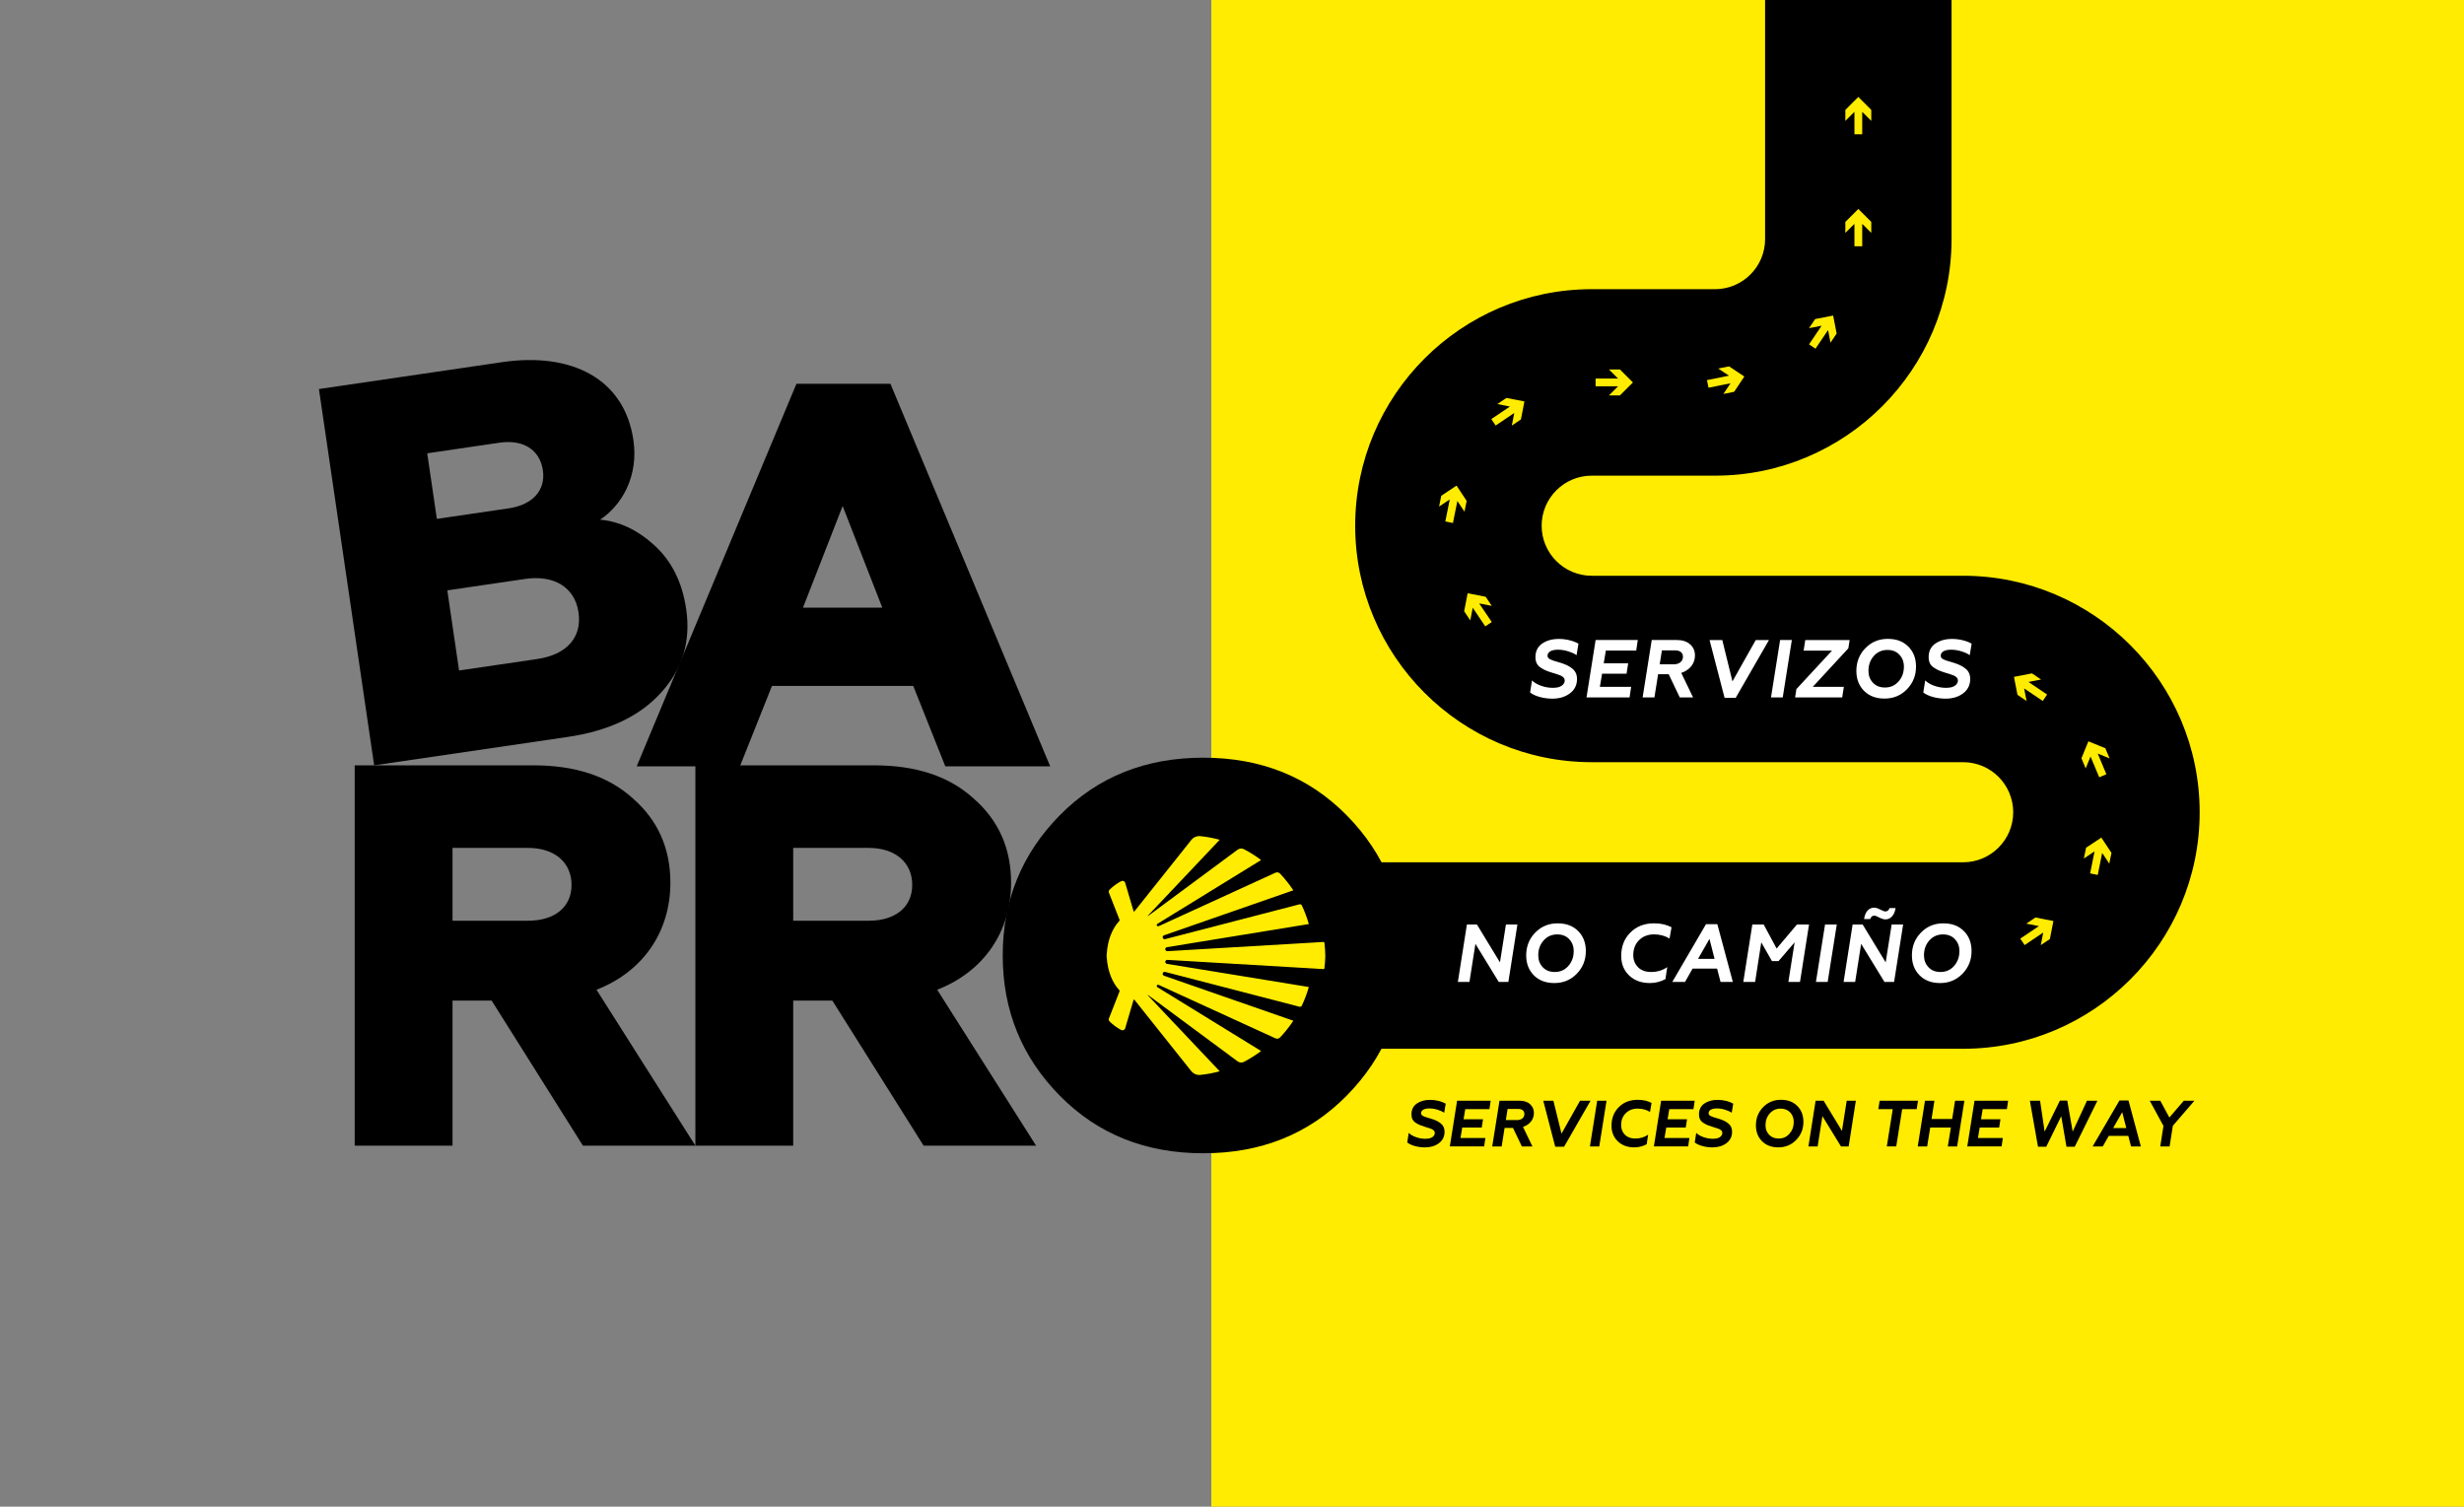 <svg xmlns="http://www.w3.org/2000/svg" id="Capa_1" data-name="Capa 1" viewBox="0 0 960 587"><rect x="0" y="0" width="960" height="587" fill="#808080" stroke="none"/><defs><style>      .cls-1 {        fill: #fff;      }      .cls-2 {        fill: #ffec00;      }    </style></defs><rect class="cls-2" x="471.95" width="488.05" height="587"></rect><path d="M764.87,408.59h-239.72v-72.64h239.72c10.75,0,19.5-8.75,19.5-19.5s-8.75-19.5-19.5-19.5h-144.73c-50.8,0-92.14-41.33-92.14-92.14s41.33-92.14,92.14-92.14h48.06c10.75,0,19.5-8.75,19.5-19.5V0h72.64v93.18c0,50.8-41.33,92.14-92.14,92.14h-48.06c-10.75,0-19.5,8.75-19.5,19.5s8.75,19.5,19.5,19.5h144.73c50.8,0,92.14,41.33,92.14,92.14s-41.33,92.14-92.14,92.14Z"></path><path d="M145.77,298.18l-21.51-146.61,71.42-10.48c26.81-3.93,47.56,6.28,51.1,30.37,2.09,14.24-4.61,25.49-13,31.01,7.37.63,14.47,3.87,21.14,9.95,6.67,6.08,10.86,14.24,12.43,24.92,1.84,12.57-1.47,23.54-9.97,32.7-8.29,9.13-20.51,14.78-36.22,17.08l-75.4,11.06ZM170.2,202.16l28.07-4.12c9.22-1.35,14.38-7.03,13.24-14.78-1.2-8.17-7.77-12.13-16.99-10.77l-28.07,4.12,3.75,25.55ZM178.86,261.23l30.37-4.46c11.52-1.69,17.6-8.36,16.16-18.21-1.44-9.84-9.64-14.63-20.74-13.01l-30.37,4.46,4.58,31.21Z"></path><path d="M248.06,298.56l62.24-149.03h36.62l62.24,149.03h-40.86l-12.49-31.33h-55.04l-12.49,31.33h-40.22ZM312.84,236.74h30.91l-15.45-39.59-15.45,39.59Z"></path><path d="M138.2,446.36v-148.18h69.65c16.3,0,29.21,4.23,38.74,12.91,9.74,8.47,14.6,19.48,14.6,32.81,0,19.27-10.79,34.72-28.79,41.7l38.53,60.76h-43.82l-35.56-56.52h-15.24v56.52h-38.1ZM176.31,358.72h29.43c10.37,0,16.94-5.29,16.94-13.97s-6.56-14.4-16.94-14.4h-29.43v28.37Z"></path><path d="M270.93,446.36v-148.18h69.65c16.3,0,29.21,4.23,38.74,12.91,9.74,8.47,14.61,19.48,14.61,32.81,0,19.27-10.8,34.72-28.79,41.7l38.53,60.76h-43.82l-35.56-56.52h-15.25v56.52h-38.1ZM309.04,358.72h29.43c10.37,0,16.94-5.29,16.94-13.97s-6.56-14.4-16.94-14.4h-29.43v28.37Z"></path><path d="M468.79,449.32c-22.44,0-41.07-7.41-55.89-22.44-14.82-15.03-22.23-33.24-22.23-54.62s7.41-39.59,22.23-54.62c14.82-15.03,33.45-22.44,55.89-22.44s41.07,7.41,55.89,22.44c14.82,15.03,22.23,33.24,22.23,54.62s-7.41,39.59-22.23,54.62c-14.82,15.03-33.45,22.44-55.89,22.44Z"></path><g><polygon class="cls-2" points="722.51 52.32 722.51 43.57 718.97 47.11 718.97 42.82 724.02 37.77 729.07 42.82 729.07 47.11 725.54 43.57 725.54 52.32 722.51 52.32"></polygon><polygon class="cls-2" points="722.51 95.95 722.51 87.21 718.97 90.74 718.97 86.46 724.02 81.41 729.07 86.46 729.07 90.74 725.54 87.21 725.54 95.95 722.51 95.95"></polygon><polygon class="cls-2" points="704.83 134.16 709.72 126.9 704.81 127.86 707.2 124.31 714.21 122.94 715.58 129.95 713.18 133.51 712.23 128.6 707.34 135.85 704.83 134.16"></polygon><polygon class="cls-2" points="665.05 148.09 673.62 146.36 669.46 143.59 673.66 142.74 679.61 146.69 675.66 152.64 671.46 153.49 674.22 149.33 665.65 151.06 665.05 148.09"></polygon><polygon class="cls-2" points="621.66 147.48 630.41 147.48 626.87 143.95 631.15 143.95 636.21 149 631.15 154.05 626.87 154.05 630.41 150.51 621.66 150.51 621.66 147.48"></polygon><polygon class="cls-2" points="581.03 163.28 588.28 158.39 583.37 157.43 586.92 155.04 593.93 156.4 592.57 163.41 589.02 165.81 589.97 160.9 582.72 165.79 581.03 163.28"></polygon><polygon class="cls-2" points="563.11 203.16 564.84 194.59 560.68 197.35 561.53 193.15 567.48 189.2 571.43 195.15 570.58 199.35 567.81 195.19 566.08 203.76 563.11 203.16"></polygon><polygon class="cls-2" points="578.68 244.04 573.8 236.79 572.84 241.7 570.45 238.15 571.81 231.14 578.82 232.5 581.22 236.05 576.31 235.1 581.2 242.35 578.68 244.04"></polygon></g><g><polygon class="cls-2" points="795.88 273.1 788.62 268.21 789.58 273.12 786.03 270.72 784.66 263.71 791.67 262.35 795.23 264.74 790.32 265.7 797.57 270.59 795.88 273.1"></polygon><polygon class="cls-2" points="817.88 302.83 814.5 294.76 812.6 299.38 810.95 295.43 813.66 288.82 820.27 291.53 821.92 295.49 817.3 293.59 820.67 301.66 817.88 302.83"></polygon><polygon class="cls-2" points="814.33 340.28 816.06 331.71 811.9 334.48 812.75 330.28 818.7 326.33 822.65 332.28 821.8 336.47 819.03 332.31 817.3 340.88 814.33 340.28"></polygon><polygon class="cls-2" points="787.12 365.7 794.37 360.81 789.47 359.86 793.02 357.46 800.03 358.83 798.66 365.84 795.11 368.23 796.07 363.32 788.82 368.21 787.12 365.7"></polygon></g><g><path class="cls-1" d="M614.22,255.24c-.86-.61-1.98-1.09-3.32-1.5-1.31-.42-2.62-.61-3.93-.61-2.46,0-4.03.83-4.03,2.37,0,.61.32,1.02,1.09,1.41l1.09.45,1.5.45,1.6.48c1.82.61,3.04,1.15,4.28,2.14,1.25.93,1.92,2.33,1.92,4.09,0,2.37-.93,4.25-2.78,5.63-1.85,1.38-4.12,2.05-6.81,2.05-3.32,0-6.75-.89-8.69-2.4l.74-4.7c.8.8,1.95,1.5,3.45,2.05,1.5.54,3.04.83,4.6.83.74,0,1.41-.06,2.05-.19,1.28-.29,2.65-1.21,2.65-2.65,0-.74-.42-1.31-1.09-1.66-.42-.26-.61-.38-1.21-.54l-.7-.26c-.35-.13-1.28-.38-1.66-.51-1.12-.35-1.98-.64-2.59-.9s-1.28-.61-2.01-1.09c-1.5-.93-2.14-2.27-2.14-4.16,0-2.3.86-4.06,2.59-5.27,1.76-1.21,3.93-1.82,6.55-1.82,2.91,0,5.82.8,7.61,1.85l-.74,4.48Z"></path><path class="cls-1" d="M618.12,271.73l3.55-22.38h16.43l-.61,4.12h-11.83l-.83,4.95h9.53l-.64,4.06h-9.53l-.86,5.11h12.18l-.61,4.12h-16.78Z"></path><path class="cls-1" d="M659.64,271.73h-5.18l-4.32-9.05h-4.12l-1.44,9.05h-4.6l3.55-22.38h9.78c2.21,0,3.93.58,5.18,1.69s1.89,2.56,1.89,4.32c0,3.2-2.05,5.69-5.34,6.81l4.6,9.56ZM652.12,258.82c2.05,0,3.58-1.09,3.58-2.97,0-1.53-1.12-2.46-3-2.46h-5.21l-.86,5.43h5.5Z"></path><path class="cls-1" d="M684.06,249.36h5.15l-12.95,22.5h-4.35l-5.85-22.5h4.96l3.96,16.11,9.08-16.11Z"></path><path class="cls-1" d="M690,271.73l3.55-22.38h4.57l-3.55,22.38h-4.57Z"></path><path class="cls-1" d="M699.39,271.73l.51-3.26,13.87-14.99h-11.06l.64-4.12h17.29l-.51,3.23-13.87,15.02h12.12l-.64,4.12h-18.35Z"></path><path class="cls-1" d="M743.5,251.91c2.01,2.01,3,4.6,3,7.8,0,3.48-1.18,6.42-3.55,8.85-2.33,2.4-5.24,3.61-8.73,3.61-3.29,0-5.95-.99-7.96-3s-3-4.63-3-7.8c0-3.48,1.18-6.46,3.52-8.85,2.33-2.4,5.24-3.61,8.7-3.61s6.01.99,8.02,3ZM739.67,265.53c1.41-1.57,2.11-3.49,2.11-5.82,0-1.85-.58-3.39-1.76-4.64-1.18-1.25-2.72-1.85-4.67-1.85-2.11,0-3.87.77-5.27,2.33-1.41,1.57-2.11,3.48-2.11,5.82,0,1.85.58,3.39,1.76,4.64,1.18,1.25,2.72,1.85,4.67,1.85,2.14,0,3.9-.77,5.27-2.33Z"></path><path class="cls-1" d="M767.41,255.24c-.86-.61-1.98-1.09-3.32-1.5-1.31-.42-2.62-.61-3.93-.61-2.46,0-4.03.83-4.03,2.37,0,.61.32,1.02,1.09,1.41l1.09.45,1.5.45,1.6.48c1.82.61,3.04,1.15,4.28,2.14,1.25.93,1.92,2.33,1.92,4.09,0,2.37-.93,4.25-2.78,5.63-1.85,1.38-4.12,2.05-6.81,2.05-3.32,0-6.75-.89-8.69-2.4l.74-4.7c.8.8,1.95,1.5,3.45,2.05,1.5.54,3.04.83,4.6.83.74,0,1.41-.06,2.05-.19,1.28-.29,2.65-1.21,2.65-2.65,0-.74-.42-1.31-1.09-1.66-.42-.26-.61-.38-1.21-.54l-.7-.26c-.35-.13-1.28-.38-1.66-.51-1.12-.35-1.98-.64-2.59-.9s-1.28-.61-2.01-1.09c-1.5-.93-2.14-2.27-2.14-4.16,0-2.3.86-4.06,2.59-5.27,1.76-1.21,3.93-1.82,6.55-1.82,2.91,0,5.82.8,7.61,1.85l-.74,4.48Z"></path></g><g><path d="M562.66,433.53c-.69-.48-1.58-.87-2.65-1.2-1.04-.33-2.09-.48-3.13-.48-1.96,0-3.21.66-3.21,1.88,0,.48.25.81.87,1.12l.87.36,1.2.36,1.27.38c1.45.48,2.42.92,3.41,1.71.99.74,1.53,1.86,1.53,3.26,0,1.88-.74,3.38-2.21,4.48-1.48,1.09-3.28,1.63-5.42,1.63-2.65,0-5.37-.71-6.92-1.91l.58-3.74c.64.64,1.55,1.2,2.75,1.63s2.42.66,3.67.66c.59,0,1.12-.05,1.63-.15,1.02-.23,2.11-.97,2.11-2.11,0-.58-.33-1.04-.87-1.32-.33-.2-.48-.31-.97-.43l-.56-.2c-.28-.1-1.02-.31-1.32-.41-.89-.28-1.58-.51-2.06-.71-.48-.2-1.02-.48-1.6-.87-1.2-.74-1.71-1.81-1.71-3.31,0-1.83.69-3.23,2.06-4.2,1.4-.97,3.13-1.45,5.22-1.45,2.32,0,4.63.64,6.06,1.48l-.59,3.56Z"></path><path d="M564.87,446.66l2.83-17.82h13.08l-.48,3.28h-9.42l-.66,3.95h7.58l-.51,3.23h-7.58l-.69,4.07h9.7l-.48,3.28h-13.36Z"></path><path d="M597.05,446.66h-4.12l-3.44-7.2h-3.28l-1.15,7.2h-3.67l2.83-17.82h7.79c1.76,0,3.13.46,4.12,1.35.99.89,1.5,2.04,1.5,3.44,0,2.54-1.63,4.53-4.25,5.42l3.67,7.61ZM591.07,436.38c1.63,0,2.85-.87,2.85-2.37,0-1.22-.89-1.96-2.39-1.96h-4.15l-.69,4.33h4.38Z"></path><path d="M615.6,428.84h4.1l-10.31,17.92h-3.46l-4.66-17.92h3.95l3.16,12.83,7.23-12.83Z"></path><path d="M619.45,446.66l2.83-17.82h3.64l-2.83,17.82h-3.64Z"></path><path d="M633.09,442.13c.99.97,2.34,1.45,4,1.45,1.93,0,3.61-.51,5.04-1.5l-.56,3.72c-1.53.81-3.13,1.22-4.81,1.22-2.67,0-4.81-.79-6.46-2.37-1.63-1.58-2.44-3.59-2.44-6.06,0-2.93.94-5.34,2.85-7.25s4.35-2.85,7.36-2.85c2.06,0,3.84.41,5.4,1.22l-.61,3.51c-1.4-.87-3-1.3-4.81-1.3-1.91,0-3.46.61-4.66,1.81s-1.78,2.72-1.78,4.63c0,1.53.51,2.77,1.5,3.77Z"></path><path d="M644.37,446.66l2.82-17.82h13.08l-.48,3.28h-9.42l-.66,3.95h7.58l-.51,3.23h-7.58l-.69,4.07h9.7l-.48,3.28h-13.36Z"></path><path d="M674.68,433.53c-.69-.48-1.58-.87-2.65-1.2-1.04-.33-2.09-.48-3.13-.48-1.96,0-3.21.66-3.21,1.88,0,.48.25.81.87,1.12l.87.36,1.2.36,1.27.38c1.45.48,2.42.92,3.41,1.71.99.74,1.53,1.86,1.53,3.26,0,1.88-.74,3.38-2.21,4.48-1.48,1.09-3.28,1.63-5.42,1.63-2.65,0-5.37-.71-6.92-1.91l.58-3.74c.64.64,1.55,1.2,2.75,1.63s2.42.66,3.67.66c.59,0,1.12-.05,1.63-.15,1.02-.23,2.11-.97,2.11-2.11,0-.58-.33-1.04-.87-1.32-.33-.2-.48-.31-.97-.43l-.56-.2c-.28-.1-1.02-.31-1.32-.41-.89-.28-1.58-.51-2.06-.71-.48-.2-1.02-.48-1.6-.87-1.2-.74-1.71-1.81-1.71-3.31,0-1.83.69-3.23,2.06-4.2,1.4-.97,3.13-1.45,5.22-1.45,2.32,0,4.63.64,6.06,1.48l-.59,3.56Z"></path><path d="M700.24,430.88c1.6,1.6,2.39,3.67,2.39,6.21,0,2.77-.94,5.12-2.83,7.05-1.86,1.91-4.17,2.88-6.95,2.88-2.62,0-4.73-.79-6.34-2.39s-2.39-3.69-2.39-6.21c0-2.77.94-5.14,2.8-7.05,1.86-1.91,4.17-2.88,6.92-2.88s4.79.79,6.39,2.39ZM697.18,441.72c1.12-1.25,1.68-2.77,1.68-4.63,0-1.48-.46-2.7-1.4-3.69-.94-.99-2.16-1.48-3.72-1.48-1.68,0-3.08.61-4.2,1.86-1.12,1.25-1.68,2.77-1.68,4.63,0,1.48.46,2.7,1.4,3.69.94.99,2.16,1.48,3.72,1.48,1.71,0,3.11-.61,4.2-1.86Z"></path><path d="M717.26,446.66l-7.23-11.81-1.86,11.81h-3.59l2.8-17.82h3.11l7.15,11.76,1.86-11.76h3.56l-2.8,17.82h-3Z"></path><path d="M732.33,428.84h14.94l-.51,3.28h-5.65l-2.32,14.53h-3.67l2.32-14.53h-5.62l.51-3.28Z"></path><path d="M747.17,446.66l2.83-17.82h3.67l-1.12,7.13h8.04l1.12-7.13h3.64l-2.83,17.82h-3.64l1.2-7.36h-8.04l-1.2,7.36h-3.67Z"></path><path d="M766.47,446.66l2.83-17.82h13.08l-.48,3.28h-9.42l-.66,3.95h7.58l-.51,3.23h-7.58l-.69,4.07h9.7l-.48,3.28h-13.36Z"></path><path d="M802.58,428.79h2.85l2.11,12.09,5.57-12.04h4.07l-8.83,17.92h-3.23l-2.04-11.89-5.83,11.89h-3.23l-3.16-17.92h3.97l1.78,12.04,5.96-12.09Z"></path><path d="M830.28,446.66l-1.07-4.12h-7.61l-2.34,4.12h-3.95l10.46-17.92h3.51l4.81,17.92h-3.82ZM826.84,433.32l-3.54,6.18h5.12l-1.58-6.18Z"></path><path d="M850.82,428.84h4.15l-8.4,9.75-1.27,8.07h-3.64l1.25-7.99-5.34-9.82h4.1l3.54,6.54,5.62-6.54Z"></path></g><g><path class="cls-1" d="M583.92,382.56l-9.08-14.83-2.33,14.83h-4.51l3.52-22.38h3.9l8.98,14.77,2.33-14.77h4.47l-3.52,22.38h-3.77Z"></path><path class="cls-1" d="M614.86,362.74c2.01,2.01,3,4.6,3,7.8,0,3.48-1.18,6.42-3.55,8.85-2.33,2.4-5.24,3.61-8.73,3.61-3.29,0-5.95-.99-7.96-3s-3-4.63-3-7.8c0-3.48,1.18-6.46,3.52-8.85,2.33-2.4,5.24-3.61,8.7-3.61s6.01.99,8.02,3ZM611.02,376.36c1.41-1.57,2.11-3.49,2.11-5.82,0-1.85-.58-3.39-1.76-4.64-1.18-1.25-2.72-1.85-4.67-1.85-2.11,0-3.87.77-5.27,2.33-1.41,1.57-2.11,3.48-2.11,5.82,0,1.85.58,3.39,1.76,4.64,1.18,1.25,2.72,1.85,4.67,1.85,2.14,0,3.9-.77,5.27-2.33Z"></path><path class="cls-1" d="M638.22,376.87c1.25,1.21,2.94,1.82,5.02,1.82,2.43,0,4.54-.64,6.33-1.89l-.7,4.67c-1.92,1.02-3.93,1.53-6.04,1.53-3.36,0-6.04-.99-8.12-2.97-2.05-1.98-3.07-4.51-3.07-7.61,0-3.68,1.18-6.71,3.58-9.11s5.47-3.58,9.24-3.58c2.59,0,4.83.51,6.78,1.53l-.77,4.41c-1.76-1.09-3.77-1.63-6.04-1.63-2.4,0-4.35.77-5.85,2.27s-2.24,3.42-2.24,5.82c0,1.92.64,3.48,1.89,4.73Z"></path><path class="cls-1" d="M670.34,382.56l-1.34-5.18h-9.56l-2.94,5.18h-4.96l13.14-22.5h4.41l6.04,22.5h-4.79ZM666.02,365.81l-4.44,7.77h6.43l-1.98-7.77Z"></path><path class="cls-1" d="M701.31,382.56h-4.54l2.43-15.41-6.27,7.29h-2.56l-4.16-7.29-2.4,15.41h-4.6l3.52-22.38h4.41l5.05,9.37,7.93-9.37h4.7l-3.52,22.38Z"></path><path class="cls-1" d="M707.51,382.56l3.55-22.38h4.57l-3.55,22.38h-4.57Z"></path><path class="cls-1" d="M734.2,382.56l-9.08-14.83-2.33,14.83h-4.51l3.52-22.38h3.9l8.98,14.77,2.33-14.77h4.47l-3.52,22.38h-3.77ZM738.54,353.79c-.38,2.59-1.85,4.41-3.93,4.41-.7,0-1.5-.25-2.43-.73-.9-.48-1.54-.74-1.95-.74-.74,0-1.28.45-1.6,1.34h-2.37c.42-2.81,1.82-4.44,3.96-4.44.67,0,1.44.26,2.33.74.93.48,1.6.74,2.01.74.77,0,1.31-.45,1.63-1.31h2.33Z"></path><path class="cls-1" d="M765.14,362.74c2.01,2.01,3,4.6,3,7.8,0,3.48-1.18,6.42-3.55,8.85-2.33,2.4-5.24,3.61-8.73,3.61-3.29,0-5.95-.99-7.96-3-2.01-2.01-3-4.63-3-7.8,0-3.48,1.18-6.46,3.52-8.85,2.33-2.4,5.24-3.61,8.69-3.61s6.01.99,8.02,3ZM761.3,376.36c1.41-1.57,2.11-3.49,2.11-5.82,0-1.85-.58-3.39-1.76-4.64-1.18-1.25-2.72-1.85-4.67-1.85-2.11,0-3.87.77-5.27,2.33-1.41,1.57-2.11,3.48-2.11,5.82,0,1.85.58,3.39,1.76,4.64,1.18,1.25,2.72,1.85,4.67,1.85,2.14,0,3.9-.77,5.28-2.33Z"></path></g><path class="cls-2" d="M464.17,417.33c.85,1.07,2.19,1.6,3.55,1.46,2.57-.27,5.07-.75,7.5-1.41l-27.68-29.24s-.22-.23-.29-.32c-.03-.03-.04-.06-.06-.08-.02-.03-.02-.06-.02-.08.05-.03.16.04.16.04h0s34.84,25.8,34.84,25.8c.72.53,1.68.63,2.47.21,2.35-1.23,4.59-2.64,6.7-4.23l-40.41-24.87c-.2-.11-.32-.35-.24-.59.09-.26.37-.4.64-.32.02,0,.35.13.35.13l45.22,20.7c.61.29,1.35.16,1.81-.33,1.91-2.01,3.64-4.19,5.18-6.52l-50.35-17.52c-.37-.12-.63-.51-.55-.9.08-.42.5-.7.92-.61.02,0,.26.06.45.12l.24.06s0,0,0,0l51.68,13.39c.37.1.76-.08.92-.42,1.1-2.32,2.02-4.75,2.73-7.26l-55.22-9.01h0c-.39-.04-.72-.38-.72-.78,0-.43.36-.78.79-.78l56.52,3.33,4.29.27c.21.01.4-.14.42-.35.19-1.55.3-3.12.34-4.71,0,0,0,0,0,0,0,0,0,0,0,0,0,0,0-.01,0-.02,0,0,0,0,0,0-.02-1.75-.14-3.46-.34-5.16-.03-.21-.21-.36-.42-.35l-4.29.27-56.52,3.33c-.43,0-.79-.35-.79-.78,0-.4.34-.74.72-.78h0s55.22-9.01,55.22-9.01c-.72-2.51-1.63-4.94-2.73-7.26-.16-.34-.56-.52-.92-.42l-51.68,13.39s0,0,0,0l-.24.06c-.2.05-.44.11-.45.12-.42.08-.84-.19-.92-.61-.08-.39.18-.78.55-.9l50.35-17.52c-1.54-2.32-3.27-4.5-5.18-6.52-.47-.49-1.2-.62-1.81-.33l-45.22,20.7s-.33.13-.35.13c-.26.09-.55-.05-.64-.32-.08-.24.04-.48.24-.59l40.41-24.87c-2.1-1.59-4.34-3-6.7-4.23-.79-.41-1.76-.32-2.47.21l-34.84,25.8h0s-.11.07-.16.04c0-.02,0-.05.02-.08.02-.03.03-.05.06-.08.07-.08.29-.31.29-.32l27.68-29.24c-2.43-.66-4.94-1.14-7.5-1.41-1.36-.14-2.7.39-3.55,1.46l-22.18,27.84c-.1.13-.3.09-.35-.07l-3.26-11.06c-.19-.66-.94-.95-1.55-.63-1.61.83-3.13,1.95-4.54,3.33-.31.3-.4.77-.24,1.17l4.11,10.47c.08.21.04.44-.12.6-2.7,2.88-4.52,7.46-4.83,12.71h-.07c0,.24.03.47.03.71,0,.24-.03.47-.03.71h.07c.31,5.25,2.14,9.84,4.83,12.71.15.16.2.39.12.6l-4.11,10.47c-.16.4-.06.87.24,1.17,1.4,1.37,2.93,2.49,4.54,3.33.61.32,1.35.02,1.55-.63l3.26-11.06c.05-.16.25-.2.35-.07l22.18,27.84Z"></path></svg>